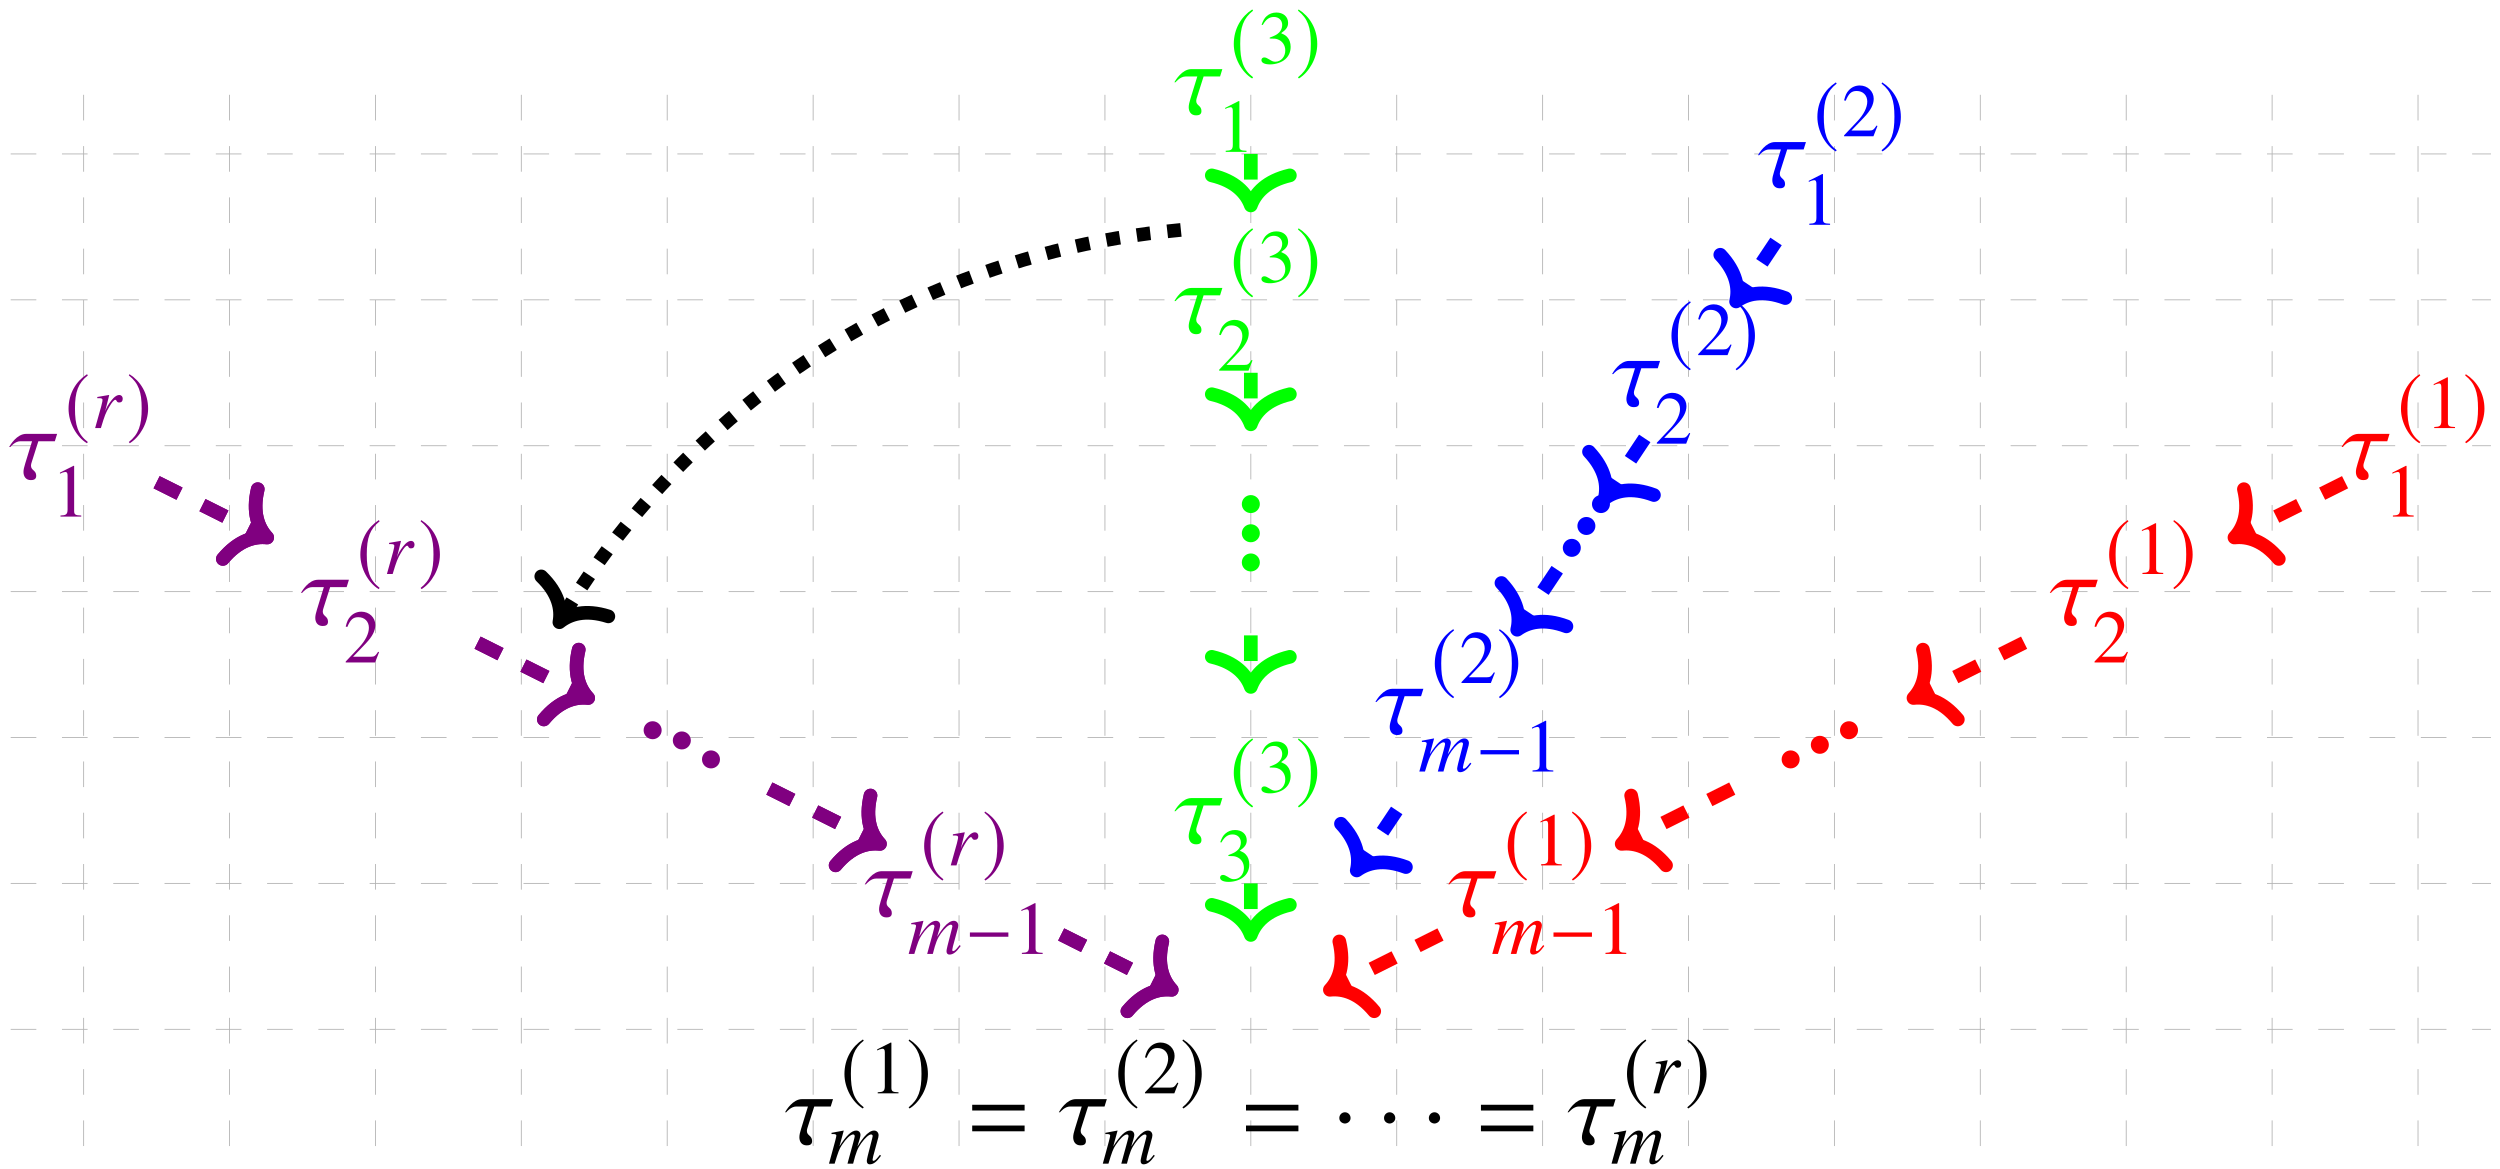<?xml version="1.0" encoding="UTF-8"?>
<svg xmlns="http://www.w3.org/2000/svg" xmlns:xlink="http://www.w3.org/1999/xlink" width="291.44pt" height="136.319pt" viewBox="0 0 291.44 136.319" version="1.1">
<defs>
<g>
<symbol overflow="visible" id="glyph0-0">
<path style="stroke:none;" d=""/>
</symbol>
<symbol overflow="visible" id="glyph0-1">
<path style="stroke:none;" d="M 5.625 -5.266 L 2.016 -5.266 C 0.922 -5.266 0.156 -3.953 0.031 -3.734 L 0.172 -3.734 C 0.234 -3.812 0.734 -4.406 1.344 -4.406 L 2.703 -4.406 L 1.906 -1.812 C 1.781 -1.422 1.703 -1.078 1.703 -0.828 C 1.703 -0.312 1.969 0.125 2.562 0.125 C 2.844 0.125 3.188 0.062 3.188 -0.375 C 3.188 -1.047 2.578 -0.984 2.578 -1.562 C 2.578 -1.688 2.609 -1.812 2.672 -2 L 3.438 -4.406 L 5.359 -4.406 Z M 5.625 -5.266 "/>
</symbol>
<symbol overflow="visible" id="glyph1-0">
<path style="stroke:none;" d=""/>
</symbol>
<symbol overflow="visible" id="glyph1-1">
<path style="stroke:none;" d="M 2.578 -6.281 C 1.312 -5.469 0.422 -4.047 0.422 -2.25 C 0.422 -0.625 1.344 1.031 2.562 1.766 L 2.672 1.625 C 1.5 0.719 1.172 -0.344 1.172 -2.281 C 1.172 -4.219 1.531 -5.234 2.672 -6.141 Z M 2.578 -6.281 "/>
</symbol>
<symbol overflow="visible" id="glyph1-2">
<path style="stroke:none;" d="M 0.328 -6.281 L 0.25 -6.141 C 1.391 -5.234 1.75 -4.219 1.75 -2.281 C 1.75 -0.344 1.406 0.719 0.25 1.625 L 0.359 1.766 C 1.562 1.031 2.5 -0.625 2.5 -2.25 C 2.5 -4.047 1.609 -5.469 0.328 -6.281 Z M 0.328 -6.281 "/>
</symbol>
<symbol overflow="visible" id="glyph1-3">
<path style="stroke:none;" d="M 5.031 -2 L 5.031 -2.5 L 0.547 -2.5 L 0.547 -2 Z M 5.031 -2 "/>
</symbol>
<symbol overflow="visible" id="glyph2-0">
<path style="stroke:none;" d=""/>
</symbol>
<symbol overflow="visible" id="glyph2-1">
<path style="stroke:none;" d="M 3.453 0 L 3.453 -0.125 C 2.766 -0.141 2.625 -0.234 2.625 -0.656 L 2.625 -5.906 L 2.547 -5.922 L 0.969 -5.125 L 0.969 -5 C 1.078 -5.047 1.172 -5.078 1.203 -5.109 C 1.375 -5.156 1.516 -5.203 1.609 -5.203 C 1.781 -5.203 1.859 -5.062 1.859 -4.781 L 1.859 -0.812 C 1.859 -0.531 1.797 -0.328 1.656 -0.25 C 1.531 -0.172 1.406 -0.141 1.031 -0.125 L 1.031 0 Z M 3.453 0 "/>
</symbol>
<symbol overflow="visible" id="glyph2-2">
<path style="stroke:none;" d="M 4.156 -1.203 L 4.047 -1.25 C 3.719 -0.75 3.609 -0.672 3.219 -0.672 L 1.125 -0.672 L 2.594 -2.203 C 3.375 -3.031 3.719 -3.688 3.719 -4.375 C 3.719 -5.25 3 -5.922 2.094 -5.922 C 1.609 -5.922 1.156 -5.734 0.828 -5.375 C 0.547 -5.078 0.422 -4.797 0.266 -4.188 L 0.453 -4.141 C 0.812 -5 1.125 -5.281 1.734 -5.281 C 2.469 -5.281 2.969 -4.781 2.969 -4.047 C 2.969 -3.359 2.562 -2.547 1.828 -1.766 L 0.266 -0.109 L 0.266 0 L 3.688 0 Z M 4.156 -1.203 "/>
</symbol>
<symbol overflow="visible" id="glyph2-3">
<path style="stroke:none;" d="M 3.781 -1.922 C 3.781 -2.359 3.641 -2.781 3.391 -3.047 C 3.219 -3.25 3.047 -3.344 2.672 -3.516 C 3.266 -3.922 3.484 -4.25 3.484 -4.719 C 3.484 -5.438 2.922 -5.922 2.125 -5.922 C 1.688 -5.922 1.297 -5.781 0.984 -5.5 C 0.719 -5.266 0.594 -5.031 0.391 -4.5 L 0.531 -4.469 C 0.891 -5.109 1.281 -5.406 1.828 -5.406 C 2.406 -5.406 2.797 -5.016 2.797 -4.469 C 2.797 -4.141 2.672 -3.828 2.453 -3.609 C 2.188 -3.344 1.938 -3.219 1.344 -3 L 1.344 -2.891 C 1.859 -2.891 2.062 -2.875 2.266 -2.797 C 2.812 -2.609 3.156 -2.109 3.156 -1.5 C 3.156 -0.766 2.656 -0.188 2 -0.188 C 1.766 -0.188 1.594 -0.25 1.266 -0.469 C 1.016 -0.625 0.859 -0.688 0.703 -0.688 C 0.516 -0.688 0.375 -0.562 0.375 -0.375 C 0.375 -0.062 0.75 0.125 1.375 0.125 C 2.047 0.125 2.734 -0.109 3.141 -0.469 C 3.562 -0.828 3.781 -1.328 3.781 -1.922 Z M 3.781 -1.922 "/>
</symbol>
<symbol overflow="visible" id="glyph3-0">
<path style="stroke:none;" d=""/>
</symbol>
<symbol overflow="visible" id="glyph3-1">
<path style="stroke:none;" d="M 6.172 -0.922 L 6.047 -1.031 L 5.859 -0.797 C 5.594 -0.469 5.438 -0.328 5.281 -0.328 C 5.219 -0.328 5.188 -0.375 5.188 -0.469 C 5.188 -0.516 5.219 -0.672 5.266 -0.875 L 5.859 -3.062 C 5.875 -3.109 5.891 -3.25 5.891 -3.312 C 5.891 -3.625 5.672 -3.859 5.375 -3.859 C 5.203 -3.859 5.047 -3.812 4.844 -3.688 C 4.406 -3.406 4.047 -2.984 3.422 -2 C 3.641 -2.688 3.781 -3.172 3.781 -3.344 C 3.781 -3.656 3.578 -3.859 3.281 -3.859 C 2.75 -3.859 2.125 -3.281 1.328 -2.016 L 1.828 -3.844 L 1.812 -3.859 L 0.406 -3.594 L 0.406 -3.453 L 0.625 -3.453 C 0.859 -3.453 0.969 -3.391 0.969 -3.266 C 0.969 -3.156 0.766 -2.359 0.453 -1.25 L 0.109 0 L 0.766 0 C 1.188 -1.391 1.312 -1.719 1.609 -2.172 C 2.109 -2.922 2.625 -3.406 2.922 -3.406 C 3.047 -3.406 3.109 -3.328 3.109 -3.188 C 3.109 -3.078 2.859 -2.141 2.484 -0.812 L 2.266 0 L 2.922 0 C 3.266 -1.344 3.438 -1.781 3.875 -2.391 C 4.312 -3 4.766 -3.406 5.016 -3.406 C 5.125 -3.406 5.203 -3.328 5.203 -3.219 C 5.203 -3.188 5.188 -3.094 5.141 -2.922 L 4.625 -0.906 C 4.547 -0.562 4.516 -0.406 4.516 -0.328 C 4.516 -0.062 4.641 0.078 4.859 0.078 C 5.281 0.078 5.656 -0.203 6.125 -0.859 Z M 6.172 -0.922 "/>
</symbol>
<symbol overflow="visible" id="glyph3-2">
<path style="stroke:none;" d="M 3.609 -3.422 C 3.609 -3.688 3.438 -3.859 3.203 -3.859 C 3 -3.859 2.766 -3.734 2.531 -3.5 C 2.172 -3.125 1.828 -2.609 1.688 -2.266 L 1.562 -1.953 L 2.031 -3.844 L 2 -3.859 L 0.641 -3.625 L 0.641 -3.484 C 0.703 -3.484 0.781 -3.484 0.859 -3.484 C 1.062 -3.484 1.25 -3.469 1.25 -3.281 C 1.25 -3.156 1.25 -3.156 1.109 -2.562 L 0.391 0 L 1.062 0 C 1.5 -1.469 1.641 -1.828 2.031 -2.469 C 2.344 -3 2.594 -3.297 2.75 -3.297 C 2.812 -3.297 2.844 -3.266 2.891 -3.172 C 2.969 -3.031 3.031 -2.984 3.203 -2.984 C 3.469 -2.984 3.609 -3.141 3.609 -3.422 Z M 3.609 -3.422 "/>
</symbol>
<symbol overflow="visible" id="glyph4-0">
<path style="stroke:none;" d=""/>
</symbol>
<symbol overflow="visible" id="glyph4-1">
<path style="stroke:none;" d="M 6.594 -3.938 L 6.594 -4.609 L 0.484 -4.609 L 0.484 -3.938 Z M 6.594 -1.516 L 6.594 -2.188 L 0.484 -2.188 L 0.484 -1.516 Z M 6.594 -1.516 "/>
</symbol>
<symbol overflow="visible" id="glyph5-0">
<path style="stroke:none;" d=""/>
</symbol>
<symbol overflow="visible" id="glyph5-1">
<path style="stroke:none;" d="M 2.156 -3.062 C 2.156 -3.438 1.859 -3.734 1.5 -3.734 C 1.141 -3.734 0.844 -3.438 0.844 -3.062 C 0.844 -2.609 1.25 -2.422 1.5 -2.422 C 1.75 -2.422 2.156 -2.625 2.156 -3.062 Z M 2.156 -3.062 "/>
</symbol>
</g>
<clipPath id="clip1">
  <path d="M 101 86 L 159 86 L 159 136.32 L 101 136.32 Z M 101 86 "/>
</clipPath>
<clipPath id="clip2">
  <path d="M 101 86 L 159 86 L 159 136.32 L 101 136.32 Z M 101 86 "/>
</clipPath>
<clipPath id="clip3">
  <path d="M 238 33 L 291.441 33 L 291.441 85 L 238 85 Z M 238 33 "/>
</clipPath>
<clipPath id="clip4">
  <path d="M 133 86 L 191 86 L 191 136.32 L 133 136.32 Z M 133 86 "/>
</clipPath>
</defs>
<g id="surface1">
<path style="fill:none;stroke-width:0.1;stroke-linecap:butt;stroke-linejoin:miter;stroke:rgb(70%,70%,70%);stroke-opacity:1;stroke-dasharray:2.989,2.989;stroke-miterlimit:10;" d="M -144.57 -0.002 L 144.571 -0.002 M -144.57 17.01 L 144.571 17.01 M -144.57 34.018 L 144.571 34.018 M -144.57 51.025 L 144.571 51.025 M -144.57 68.033 L 144.571 68.033 M -144.57 85.041 L 144.571 85.041 M -144.57 102.049 L 144.571 102.049 M -136.066 -13.607 L -136.066 110.553 M -119.058 -13.607 L -119.058 110.553 M -102.05 -13.607 L -102.05 110.553 M -85.043 -13.607 L -85.043 110.553 M -68.035 -13.607 L -68.035 110.553 M -51.023 -13.607 L -51.023 110.553 M -34.015 -13.607 L -34.015 110.553 M -17.007 -13.607 L -17.007 110.553 M 0 -13.607 L 0 110.553 M 17.008 -13.607 L 17.008 110.553 M 34.016 -13.607 L 34.016 110.553 M 51.024 -13.607 L 51.024 110.553 M 68.032 -13.607 L 68.032 110.553 M 85.039 -13.607 L 85.039 110.553 M 102.051 -13.607 L 102.051 110.553 M 119.059 -13.607 L 119.059 110.553 M 136.067 -13.607 L 136.067 110.553 " transform="matrix(1,0,0,-1,145.816,119.994)"/>
<g style="fill:rgb(100%,0%,0%);fill-opacity:1;">
  <use xlink:href="#glyph0-1" x="168.809" y="106.825"/>
</g>
<g style="fill:rgb(100%,0%,0%);fill-opacity:1;">
  <use xlink:href="#glyph1-1" x="175.344" y="100.885"/>
</g>
<g style="fill:rgb(100%,0%,0%);fill-opacity:1;">
  <use xlink:href="#glyph2-1" x="178.614" y="100.885"/>
</g>
<g style="fill:rgb(100%,0%,0%);fill-opacity:1;">
  <use xlink:href="#glyph1-2" x="182.998" y="100.885"/>
</g>
<g style="fill:rgb(100%,0%,0%);fill-opacity:1;">
  <use xlink:href="#glyph3-1" x="173.855" y="111.203"/>
</g>
<g style="fill:rgb(100%,0%,0%);fill-opacity:1;">
  <use xlink:href="#glyph1-3" x="180.553" y="111.203"/>
</g>
<g style="fill:rgb(100%,0%,0%);fill-opacity:1;">
  <use xlink:href="#glyph2-1" x="186.129" y="111.203"/>
</g>
<g style="fill:rgb(100%,0%,0%);fill-opacity:1;">
  <use xlink:href="#glyph0-1" x="238.921" y="72.852"/>
</g>
<g style="fill:rgb(100%,0%,0%);fill-opacity:1;">
  <use xlink:href="#glyph1-1" x="245.456" y="66.912"/>
</g>
<g style="fill:rgb(100%,0%,0%);fill-opacity:1;">
  <use xlink:href="#glyph2-1" x="248.726" y="66.912"/>
</g>
<g style="fill:rgb(100%,0%,0%);fill-opacity:1;">
  <use xlink:href="#glyph1-2" x="253.11" y="66.912"/>
</g>
<g style="fill:rgb(100%,0%,0%);fill-opacity:1;">
  <use xlink:href="#glyph2-2" x="243.906" y="77.23"/>
</g>
<g style="fill:rgb(100%,0%,0%);fill-opacity:1;">
  <use xlink:href="#glyph0-1" x="272.938" y="55.844"/>
</g>
<g style="fill:rgb(100%,0%,0%);fill-opacity:1;">
  <use xlink:href="#glyph1-1" x="279.473" y="49.904"/>
</g>
<g style="fill:rgb(100%,0%,0%);fill-opacity:1;">
  <use xlink:href="#glyph2-1" x="282.743" y="49.904"/>
</g>
<g style="fill:rgb(100%,0%,0%);fill-opacity:1;">
  <use xlink:href="#glyph1-2" x="287.127" y="49.904"/>
</g>
<g style="fill:rgb(100%,0%,0%);fill-opacity:1;">
  <use xlink:href="#glyph2-1" x="277.923" y="60.222"/>
</g>
<g style="fill:rgb(0%,0%,100%);fill-opacity:1;">
  <use xlink:href="#glyph0-1" x="160.305" y="85.564"/>
</g>
<g style="fill:rgb(0%,0%,100%);fill-opacity:1;">
  <use xlink:href="#glyph1-1" x="166.84" y="79.624"/>
</g>
<g style="fill:rgb(0%,0%,100%);fill-opacity:1;">
  <use xlink:href="#glyph2-2" x="170.11" y="79.624"/>
</g>
<g style="fill:rgb(0%,0%,100%);fill-opacity:1;">
  <use xlink:href="#glyph1-2" x="174.494" y="79.624"/>
</g>
<g style="fill:rgb(0%,0%,100%);fill-opacity:1;">
  <use xlink:href="#glyph3-1" x="165.351" y="89.942"/>
</g>
<g style="fill:rgb(0%,0%,100%);fill-opacity:1;">
  <use xlink:href="#glyph1-3" x="172.049" y="89.942"/>
</g>
<g style="fill:rgb(0%,0%,100%);fill-opacity:1;">
  <use xlink:href="#glyph2-1" x="177.625" y="89.942"/>
</g>
<g style="fill:rgb(0%,0%,100%);fill-opacity:1;">
  <use xlink:href="#glyph0-1" x="187.896" y="47.34"/>
</g>
<g style="fill:rgb(0%,0%,100%);fill-opacity:1;">
  <use xlink:href="#glyph1-1" x="194.431" y="41.4"/>
</g>
<g style="fill:rgb(0%,0%,100%);fill-opacity:1;">
  <use xlink:href="#glyph2-2" x="197.701" y="41.4"/>
</g>
<g style="fill:rgb(0%,0%,100%);fill-opacity:1;">
  <use xlink:href="#glyph1-2" x="202.085" y="41.4"/>
</g>
<g style="fill:rgb(0%,0%,100%);fill-opacity:1;">
  <use xlink:href="#glyph2-2" x="192.881" y="51.718"/>
</g>
<g style="fill:rgb(0%,0%,100%);fill-opacity:1;">
  <use xlink:href="#glyph0-1" x="204.905" y="21.827"/>
</g>
<g style="fill:rgb(0%,0%,100%);fill-opacity:1;">
  <use xlink:href="#glyph1-1" x="211.44" y="15.887"/>
</g>
<g style="fill:rgb(0%,0%,100%);fill-opacity:1;">
  <use xlink:href="#glyph2-2" x="214.71" y="15.887"/>
</g>
<g style="fill:rgb(0%,0%,100%);fill-opacity:1;">
  <use xlink:href="#glyph1-2" x="219.094" y="15.887"/>
</g>
<g style="fill:rgb(0%,0%,100%);fill-opacity:1;">
  <use xlink:href="#glyph2-1" x="209.89" y="26.205"/>
</g>
<g style="fill:rgb(50%,0%,50%);fill-opacity:1;">
  <use xlink:href="#glyph0-1" x="100.776" y="106.825"/>
</g>
<g style="fill:rgb(50%,0%,50%);fill-opacity:1;">
  <use xlink:href="#glyph1-1" x="107.311" y="100.885"/>
</g>
<g style="fill:rgb(50%,0%,50%);fill-opacity:1;">
  <use xlink:href="#glyph3-2" x="110.441" y="100.885"/>
</g>
<g style="fill:rgb(50%,0%,50%);fill-opacity:1;">
  <use xlink:href="#glyph1-2" x="114.509" y="100.885"/>
</g>
<g style="fill:rgb(50%,0%,50%);fill-opacity:1;">
  <use xlink:href="#glyph3-1" x="105.822" y="111.203"/>
</g>
<g style="fill:rgb(50%,0%,50%);fill-opacity:1;">
  <use xlink:href="#glyph1-3" x="112.52" y="111.203"/>
</g>
<g style="fill:rgb(50%,0%,50%);fill-opacity:1;">
  <use xlink:href="#glyph2-1" x="118.096" y="111.203"/>
</g>
<g style="fill:rgb(50%,0%,50%);fill-opacity:1;">
  <use xlink:href="#glyph0-1" x="35.05" y="72.852"/>
</g>
<g style="fill:rgb(50%,0%,50%);fill-opacity:1;">
  <use xlink:href="#glyph1-1" x="41.585" y="66.912"/>
</g>
<g style="fill:rgb(50%,0%,50%);fill-opacity:1;">
  <use xlink:href="#glyph3-2" x="44.715" y="66.912"/>
</g>
<g style="fill:rgb(50%,0%,50%);fill-opacity:1;">
  <use xlink:href="#glyph1-2" x="48.783" y="66.912"/>
</g>
<g style="fill:rgb(50%,0%,50%);fill-opacity:1;">
  <use xlink:href="#glyph2-2" x="40.035" y="77.23"/>
</g>
<g style="fill:rgb(50%,0%,50%);fill-opacity:1;">
  <use xlink:href="#glyph0-1" x="1.034" y="55.844"/>
</g>
<g style="fill:rgb(50%,0%,50%);fill-opacity:1;">
  <use xlink:href="#glyph1-1" x="7.569" y="49.904"/>
</g>
<g style="fill:rgb(50%,0%,50%);fill-opacity:1;">
  <use xlink:href="#glyph3-2" x="10.699" y="49.904"/>
</g>
<g style="fill:rgb(50%,0%,50%);fill-opacity:1;">
  <use xlink:href="#glyph1-2" x="14.767" y="49.904"/>
</g>
<g style="fill:rgb(50%,0%,50%);fill-opacity:1;">
  <use xlink:href="#glyph2-1" x="6.019" y="60.222"/>
</g>
<g style="fill:rgb(0%,100%,0%);fill-opacity:1;">
  <use xlink:href="#glyph0-1" x="136.872" y="98.303"/>
</g>
<g style="fill:rgb(0%,100%,0%);fill-opacity:1;">
  <use xlink:href="#glyph1-1" x="143.407" y="92.363"/>
</g>
<g style="fill:rgb(0%,100%,0%);fill-opacity:1;">
  <use xlink:href="#glyph2-3" x="146.677" y="92.363"/>
</g>
<g style="fill:rgb(0%,100%,0%);fill-opacity:1;">
  <use xlink:href="#glyph1-2" x="151.061" y="92.363"/>
</g>
<g style="fill:rgb(0%,100%,0%);fill-opacity:1;">
  <use xlink:href="#glyph2-3" x="141.857" y="102.681"/>
</g>
<g style="fill:rgb(0%,100%,0%);fill-opacity:1;">
  <use xlink:href="#glyph0-1" x="136.872" y="38.835"/>
</g>
<g style="fill:rgb(0%,100%,0%);fill-opacity:1;">
  <use xlink:href="#glyph1-1" x="143.407" y="32.895"/>
</g>
<g style="fill:rgb(0%,100%,0%);fill-opacity:1;">
  <use xlink:href="#glyph2-3" x="146.677" y="32.895"/>
</g>
<g style="fill:rgb(0%,100%,0%);fill-opacity:1;">
  <use xlink:href="#glyph1-2" x="151.061" y="32.895"/>
</g>
<g style="fill:rgb(0%,100%,0%);fill-opacity:1;">
  <use xlink:href="#glyph2-2" x="141.857" y="43.213"/>
</g>
<g style="fill:rgb(0%,100%,0%);fill-opacity:1;">
  <use xlink:href="#glyph0-1" x="136.872" y="13.323"/>
</g>
<g style="fill:rgb(0%,100%,0%);fill-opacity:1;">
  <use xlink:href="#glyph1-1" x="143.407" y="7.383"/>
</g>
<g style="fill:rgb(0%,100%,0%);fill-opacity:1;">
  <use xlink:href="#glyph2-3" x="146.677" y="7.383"/>
</g>
<g style="fill:rgb(0%,100%,0%);fill-opacity:1;">
  <use xlink:href="#glyph1-2" x="151.061" y="7.383"/>
</g>
<g style="fill:rgb(0%,100%,0%);fill-opacity:1;">
  <use xlink:href="#glyph2-1" x="141.857" y="17.701"/>
</g>
<path style="fill:none;stroke-width:1.594;stroke-linecap:butt;stroke-linejoin:miter;stroke:rgb(50%,0%,50%);stroke-opacity:1;stroke-dasharray:2.989,2.989;stroke-miterlimit:10;" d="M -127.562 63.779 L -115.382 57.69 " transform="matrix(1,0,0,-1,145.816,119.994)"/>
<path style="fill:none;stroke-width:1.594;stroke-linecap:round;stroke-linejoin:round;stroke:rgb(50%,0%,50%);stroke-opacity:1;stroke-miterlimit:10;" d="M -3.506 4.549 C -2.866 1.821 -1.439 0.53 0.001 0 C -1.437 -0.531 -2.866 -1.822 -3.508 -4.549 " transform="matrix(0.894,0.447,0.447,-0.894,31.148,62.66)"/>
<path style="fill:none;stroke-width:1.594;stroke-linecap:butt;stroke-linejoin:miter;stroke:rgb(50%,0%,50%);stroke-opacity:1;stroke-dasharray:2.989,2.989;stroke-miterlimit:10;" d="M -90.144 45.072 L -77.964 38.982 " transform="matrix(1,0,0,-1,145.816,119.994)"/>
<path style="fill:none;stroke-width:1.594;stroke-linecap:round;stroke-linejoin:round;stroke:rgb(50%,0%,50%);stroke-opacity:1;stroke-miterlimit:10;" d="M -3.507 4.551 C -2.866 1.819 -1.44 0.531 0.001 -0.001 C -1.438 -0.529 -2.867 -1.82 -3.507 -4.551 " transform="matrix(0.894,0.447,0.447,-0.894,68.566,81.369)"/>
<path style="fill:none;stroke-width:1.594;stroke-linecap:butt;stroke-linejoin:miter;stroke:rgb(50%,0%,50%);stroke-opacity:1;stroke-dasharray:2.989,2.989;stroke-miterlimit:10;" d="M -56.129 28.065 L -43.945 21.975 " transform="matrix(1,0,0,-1,145.816,119.994)"/>
<path style="fill:none;stroke-width:1.594;stroke-linecap:round;stroke-linejoin:round;stroke:rgb(50%,0%,50%);stroke-opacity:1;stroke-miterlimit:10;" d="M -3.508 4.551 C -2.867 1.819 -1.438 0.533 0 -0.001 C -1.438 -0.533 -2.865 -1.818 -3.508 -4.551 " transform="matrix(0.894,0.447,0.447,-0.894,102.583,98.377)"/>
<g clip-path="url(#clip1)" clip-rule="nonzero">
<path style="fill:none;stroke-width:1.594;stroke-linecap:butt;stroke-linejoin:miter;stroke:rgb(50%,0%,50%);stroke-opacity:1;stroke-dasharray:2.989,2.989;stroke-miterlimit:10;" d="M -22.109 11.057 L -9.929 4.963 " transform="matrix(1,0,0,-1,145.816,119.994)"/>
</g>
<path style="fill:none;stroke-width:1.594;stroke-linecap:round;stroke-linejoin:round;stroke:rgb(50%,0%,50%);stroke-opacity:1;stroke-miterlimit:10;" d="M -3.509 4.551 C -2.868 1.819 -1.437 0.53 -0.001 -0.001 C -1.439 -0.533 -2.866 -1.818 -3.509 -4.551 " transform="matrix(0.894,0.447,0.447,-0.894,136.599,115.386)"/>
<path style="fill:none;stroke-width:1.594;stroke-linecap:butt;stroke-linejoin:miter;stroke:rgb(50%,0%,50%);stroke-opacity:1;stroke-dasharray:2.989,2.989;stroke-miterlimit:10;" d="M -127.562 63.779 L -115.382 57.69 " transform="matrix(1,0,0,-1,145.816,119.994)"/>
<path style="fill:none;stroke-width:1.594;stroke-linecap:round;stroke-linejoin:round;stroke:rgb(50%,0%,50%);stroke-opacity:1;stroke-miterlimit:10;" d="M -3.506 4.549 C -2.866 1.821 -1.439 0.53 0.001 0 C -1.437 -0.531 -2.866 -1.822 -3.508 -4.549 " transform="matrix(0.894,0.447,0.447,-0.894,31.148,62.66)"/>
<path style="fill:none;stroke-width:1.594;stroke-linecap:butt;stroke-linejoin:miter;stroke:rgb(50%,0%,50%);stroke-opacity:1;stroke-dasharray:2.989,2.989;stroke-miterlimit:10;" d="M -90.144 45.072 L -77.964 38.982 " transform="matrix(1,0,0,-1,145.816,119.994)"/>
<path style="fill:none;stroke-width:1.594;stroke-linecap:round;stroke-linejoin:round;stroke:rgb(50%,0%,50%);stroke-opacity:1;stroke-miterlimit:10;" d="M -3.507 4.551 C -2.866 1.819 -1.44 0.531 0.001 -0.001 C -1.438 -0.529 -2.867 -1.82 -3.507 -4.551 " transform="matrix(0.894,0.447,0.447,-0.894,68.566,81.369)"/>
<path style="fill:none;stroke-width:1.594;stroke-linecap:butt;stroke-linejoin:miter;stroke:rgb(50%,0%,50%);stroke-opacity:1;stroke-dasharray:2.989,2.989;stroke-miterlimit:10;" d="M -56.129 28.065 L -43.945 21.975 " transform="matrix(1,0,0,-1,145.816,119.994)"/>
<path style="fill:none;stroke-width:1.594;stroke-linecap:round;stroke-linejoin:round;stroke:rgb(50%,0%,50%);stroke-opacity:1;stroke-miterlimit:10;" d="M -3.508 4.551 C -2.867 1.819 -1.438 0.533 0 -0.001 C -1.438 -0.533 -2.865 -1.818 -3.508 -4.551 " transform="matrix(0.894,0.447,0.447,-0.894,102.583,98.377)"/>
<g clip-path="url(#clip2)" clip-rule="nonzero">
<path style="fill:none;stroke-width:1.594;stroke-linecap:butt;stroke-linejoin:miter;stroke:rgb(50%,0%,50%);stroke-opacity:1;stroke-dasharray:2.989,2.989;stroke-miterlimit:10;" d="M -22.109 11.057 L -9.929 4.963 " transform="matrix(1,0,0,-1,145.816,119.994)"/>
</g>
<path style="fill:none;stroke-width:1.594;stroke-linecap:round;stroke-linejoin:round;stroke:rgb(50%,0%,50%);stroke-opacity:1;stroke-miterlimit:10;" d="M -3.509 4.551 C -2.868 1.819 -1.437 0.53 -0.001 -0.001 C -1.439 -0.533 -2.866 -1.818 -3.509 -4.551 " transform="matrix(0.894,0.447,0.447,-0.894,136.599,115.386)"/>
<g clip-path="url(#clip3)" clip-rule="nonzero">
<path style="fill:none;stroke-width:1.594;stroke-linecap:butt;stroke-linejoin:miter;stroke:rgb(100%,0%,0%);stroke-opacity:1;stroke-dasharray:2.989,2.989;stroke-miterlimit:10;" d="M 127.563 63.779 L 115.379 57.69 " transform="matrix(1,0,0,-1,145.816,119.994)"/>
</g>
<path style="fill:none;stroke-width:1.594;stroke-linecap:round;stroke-linejoin:round;stroke:rgb(100%,0%,0%);stroke-opacity:1;stroke-miterlimit:10;" d="M -3.508 4.549 C -2.867 1.822 -1.438 0.531 -0 0 C -1.44 -0.529 -2.867 -1.82 -3.506 -4.549 " transform="matrix(-0.894,0.447,0.447,0.894,260.484,62.66)"/>
<path style="fill:none;stroke-width:1.594;stroke-linecap:butt;stroke-linejoin:miter;stroke:rgb(100%,0%,0%);stroke-opacity:1;stroke-dasharray:2.989,2.989;stroke-miterlimit:10;" d="M 90.145 45.072 L 77.961 38.982 " transform="matrix(1,0,0,-1,145.816,119.994)"/>
<path style="fill:none;stroke-width:1.594;stroke-linecap:round;stroke-linejoin:round;stroke:rgb(100%,0%,0%);stroke-opacity:1;stroke-miterlimit:10;" d="M -3.508 4.551 C -2.868 1.82 -1.439 0.529 0 0.002 C -1.437 -0.533 -2.866 -1.819 -3.508 -4.551 " transform="matrix(-0.894,0.447,0.447,0.894,223.066,81.369)"/>
<path style="fill:none;stroke-width:1.594;stroke-linecap:butt;stroke-linejoin:miter;stroke:rgb(100%,0%,0%);stroke-opacity:1;stroke-dasharray:2.989,2.989;stroke-miterlimit:10;" d="M 56.125 28.065 L 43.946 21.975 " transform="matrix(1,0,0,-1,145.816,119.994)"/>
<path style="fill:none;stroke-width:1.594;stroke-linecap:round;stroke-linejoin:round;stroke:rgb(100%,0%,0%);stroke-opacity:1;stroke-miterlimit:10;" d="M -3.509 4.551 C -2.866 1.819 -1.438 0.533 -0.001 0.002 C -1.438 -0.533 -2.867 -1.819 -3.509 -4.551 " transform="matrix(-0.894,0.447,0.447,0.894,189.049,98.377)"/>
<g clip-path="url(#clip4)" clip-rule="nonzero">
<path style="fill:none;stroke-width:1.594;stroke-linecap:butt;stroke-linejoin:miter;stroke:rgb(100%,0%,0%);stroke-opacity:1;stroke-dasharray:2.989,2.989;stroke-miterlimit:10;" d="M 22.11 11.057 L 9.93 4.963 " transform="matrix(1,0,0,-1,145.816,119.994)"/>
</g>
<path style="fill:none;stroke-width:1.594;stroke-linecap:round;stroke-linejoin:round;stroke:rgb(100%,0%,0%);stroke-opacity:1;stroke-miterlimit:10;" d="M -3.506 4.549 C -2.867 1.819 -1.439 0.533 0.002 0 C -1.438 -0.529 -2.865 -1.82 -3.506 -4.553 " transform="matrix(-0.894,0.447,0.447,0.894,155.033,115.386)"/>
<path style="fill:none;stroke-width:1.594;stroke-linecap:butt;stroke-linejoin:miter;stroke:rgb(0%,100%,0%);stroke-opacity:1;stroke-dasharray:2.989,2.989;stroke-miterlimit:10;" d="M 0 102.049 L 0 96.842 " transform="matrix(1,0,0,-1,145.816,119.994)"/>
<path style="fill:none;stroke-width:1.594;stroke-linecap:round;stroke-linejoin:round;stroke:rgb(0%,100%,0%);stroke-opacity:1;stroke-miterlimit:10;" d="M -3.506 4.551 C -2.865 1.821 -1.439 0.532 -0.002 0 C -1.439 -0.531 -2.865 -1.82 -3.506 -4.55 " transform="matrix(0,1,1,0,145.816,23.951)"/>
<path style="fill:none;stroke-width:1.594;stroke-linecap:butt;stroke-linejoin:miter;stroke:rgb(0%,100%,0%);stroke-opacity:1;stroke-dasharray:2.989,2.989;stroke-miterlimit:10;" d="M 0 76.537 L 0 71.326 " transform="matrix(1,0,0,-1,145.816,119.994)"/>
<path style="fill:none;stroke-width:1.594;stroke-linecap:round;stroke-linejoin:round;stroke:rgb(0%,100%,0%);stroke-opacity:1;stroke-miterlimit:10;" d="M -3.506 4.551 C -2.866 1.821 -1.44 0.532 0.002 0 C -1.44 -0.531 -2.866 -1.82 -3.506 -4.55 " transform="matrix(0,1,1,0,145.816,49.463)"/>
<path style="fill:none;stroke-width:1.594;stroke-linecap:butt;stroke-linejoin:miter;stroke:rgb(0%,100%,0%);stroke-opacity:1;stroke-dasharray:2.989,2.989;stroke-miterlimit:10;" d="M 0 45.924 L 0 40.713 " transform="matrix(1,0,0,-1,145.816,119.994)"/>
<path style="fill:none;stroke-width:1.594;stroke-linecap:round;stroke-linejoin:round;stroke:rgb(0%,100%,0%);stroke-opacity:1;stroke-miterlimit:10;" d="M -3.508 4.551 C -2.867 1.821 -1.438 0.532 -0 0 C -1.438 -0.531 -2.867 -1.82 -3.508 -4.55 " transform="matrix(0,1,1,0,145.816,80.078)"/>
<path style="fill:none;stroke-width:1.594;stroke-linecap:butt;stroke-linejoin:miter;stroke:rgb(0%,100%,0%);stroke-opacity:1;stroke-dasharray:2.989,2.989;stroke-miterlimit:10;" d="M 0 17.01 L 0 11.799 " transform="matrix(1,0,0,-1,145.816,119.994)"/>
<path style="fill:none;stroke-width:1.594;stroke-linecap:round;stroke-linejoin:round;stroke:rgb(0%,100%,0%);stroke-opacity:1;stroke-miterlimit:10;" d="M -3.508 4.551 C -2.867 1.821 -1.437 0.532 0 0 C -1.437 -0.531 -2.867 -1.82 -3.508 -4.55 " transform="matrix(0,1,1,0,145.816,108.992)"/>
<path style="fill:none;stroke-width:1.594;stroke-linecap:butt;stroke-linejoin:miter;stroke:rgb(0%,0%,100%);stroke-opacity:1;stroke-dasharray:2.989,2.989;stroke-miterlimit:10;" d="M 61.231 91.846 L 57.012 85.518 " transform="matrix(1,0,0,-1,145.816,119.994)"/>
<path style="fill:none;stroke-width:1.594;stroke-linecap:round;stroke-linejoin:round;stroke:rgb(0%,0%,100%);stroke-opacity:1;stroke-miterlimit:10;" d="M -3.507 4.551 C -2.865 1.82 -1.438 0.531 -0 0.001 C -1.439 -0.53 -2.866 -1.82 -3.505 -4.551 " transform="matrix(-0.555,0.832,0.832,0.555,202.385,35.14)"/>
<path style="fill:none;stroke-width:1.594;stroke-linecap:butt;stroke-linejoin:miter;stroke:rgb(0%,0%,100%);stroke-opacity:1;stroke-dasharray:2.989,2.989;stroke-miterlimit:10;" d="M 45.922 68.885 L 41.704 62.557 " transform="matrix(1,0,0,-1,145.816,119.994)"/>
<path style="fill:none;stroke-width:1.594;stroke-linecap:round;stroke-linejoin:round;stroke:rgb(0%,0%,100%);stroke-opacity:1;stroke-miterlimit:10;" d="M -3.507 4.55 C -2.867 1.822 -1.438 0.53 -0 0 C -1.439 -0.532 -2.866 -1.821 -3.507 -4.549 " transform="matrix(-0.555,0.832,0.832,0.555,187.078,58.102)"/>
<path style="fill:none;stroke-width:1.594;stroke-linecap:butt;stroke-linejoin:miter;stroke:rgb(0%,0%,100%);stroke-opacity:1;stroke-dasharray:2.989,2.989;stroke-miterlimit:10;" d="M 35.719 53.576 L 31.5 47.248 " transform="matrix(1,0,0,-1,145.816,119.994)"/>
<path style="fill:none;stroke-width:1.594;stroke-linecap:round;stroke-linejoin:round;stroke:rgb(0%,0%,100%);stroke-opacity:1;stroke-miterlimit:10;" d="M -3.507 4.552 C -2.864 1.821 -1.438 0.532 0.002 -0.001 C -1.439 -0.529 -2.866 -1.819 -3.508 -4.552 " transform="matrix(-0.555,0.832,0.832,0.555,176.873,73.409)"/>
<path style="fill:none;stroke-width:1.594;stroke-linecap:butt;stroke-linejoin:miter;stroke:rgb(0%,0%,100%);stroke-opacity:1;stroke-dasharray:2.989,2.989;stroke-miterlimit:10;" d="M 17.008 25.514 L 12.789 19.186 " transform="matrix(1,0,0,-1,145.816,119.994)"/>
<path style="fill:none;stroke-width:1.594;stroke-linecap:round;stroke-linejoin:round;stroke:rgb(0%,0%,100%);stroke-opacity:1;stroke-miterlimit:10;" d="M -3.507 4.55 C -2.867 1.822 -1.438 0.53 0 0 C -1.439 -0.532 -2.866 -1.821 -3.507 -4.549 " transform="matrix(-0.555,0.832,0.832,0.555,158.164,101.472)"/>
<g style="fill:rgb(0%,0%,0%);fill-opacity:1;">
  <use xlink:href="#glyph0-1" x="91.485" y="133.398"/>
</g>
<g style="fill:rgb(0%,0%,0%);fill-opacity:1;">
  <use xlink:href="#glyph1-1" x="98.02" y="127.458"/>
</g>
<g style="fill:rgb(0%,0%,0%);fill-opacity:1;">
  <use xlink:href="#glyph2-1" x="101.29" y="127.458"/>
</g>
<g style="fill:rgb(0%,0%,0%);fill-opacity:1;">
  <use xlink:href="#glyph1-2" x="105.674" y="127.458"/>
</g>
<g style="fill:rgb(0%,0%,0%);fill-opacity:1;">
  <use xlink:href="#glyph3-1" x="96.531" y="135.655"/>
</g>
<g style="fill:rgb(0%,0%,0%);fill-opacity:1;">
  <use xlink:href="#glyph4-1" x="112.851" y="133.398"/>
</g>
<g style="fill:rgb(0%,0%,0%);fill-opacity:1;">
  <use xlink:href="#glyph0-1" x="123.404" y="133.398"/>
</g>
<g style="fill:rgb(0%,0%,0%);fill-opacity:1;">
  <use xlink:href="#glyph1-1" x="129.94" y="127.458"/>
</g>
<g style="fill:rgb(0%,0%,0%);fill-opacity:1;">
  <use xlink:href="#glyph2-2" x="133.21" y="127.458"/>
</g>
<g style="fill:rgb(0%,0%,0%);fill-opacity:1;">
  <use xlink:href="#glyph1-2" x="137.593" y="127.458"/>
</g>
<g style="fill:rgb(0%,0%,0%);fill-opacity:1;">
  <use xlink:href="#glyph3-1" x="128.451" y="135.655"/>
</g>
<g style="fill:rgb(0%,0%,0%);fill-opacity:1;">
  <use xlink:href="#glyph4-1" x="144.77" y="133.398"/>
</g>
<g style="fill:rgb(0%,0%,0%);fill-opacity:1;">
  <use xlink:href="#glyph5-1" x="155.288" y="133.398"/>
</g>
<g style="fill:rgb(0%,0%,0%);fill-opacity:1;">
  <use xlink:href="#glyph5-1" x="160.5" y="133.398"/>
</g>
<g style="fill:rgb(0%,0%,0%);fill-opacity:1;">
  <use xlink:href="#glyph5-1" x="165.725" y="133.398"/>
</g>
<g style="fill:rgb(0%,0%,0%);fill-opacity:1;">
  <use xlink:href="#glyph4-1" x="172.158" y="133.398"/>
</g>
<g style="fill:rgb(0%,0%,0%);fill-opacity:1;">
  <use xlink:href="#glyph0-1" x="182.712" y="133.398"/>
</g>
<g style="fill:rgb(0%,0%,0%);fill-opacity:1;">
  <use xlink:href="#glyph1-1" x="189.247" y="127.458"/>
</g>
<g style="fill:rgb(0%,0%,0%);fill-opacity:1;">
  <use xlink:href="#glyph3-2" x="192.377" y="127.458"/>
</g>
<g style="fill:rgb(0%,0%,0%);fill-opacity:1;">
  <use xlink:href="#glyph1-2" x="196.445" y="127.458"/>
</g>
<g style="fill:rgb(0%,0%,0%);fill-opacity:1;">
  <use xlink:href="#glyph3-1" x="187.758" y="135.655"/>
</g>
<path style="fill:none;stroke-width:1.594;stroke-linecap:butt;stroke-linejoin:miter;stroke:rgb(0%,0%,0%);stroke-opacity:1;stroke-dasharray:1.594,1.993;stroke-miterlimit:10;" d="M -8.152 93.19 C -8.152 93.19 -10.843 92.916 -11.871 92.783 C -12.902 92.65 -14.546 92.408 -15.57 92.236 C -16.593 92.065 -18.234 91.756 -19.25 91.541 C -20.265 91.326 -21.886 90.951 -22.894 90.697 C -23.898 90.443 -25.503 90.002 -26.5 89.705 C -27.496 89.412 -29.086 88.912 -30.066 88.576 C -31.05 88.244 -32.617 87.678 -33.586 87.307 C -34.554 86.932 -36.097 86.303 -37.05 85.889 C -38.004 85.479 -39.515 84.787 -40.453 84.338 C -41.386 83.889 -42.875 83.143 -43.793 82.658 C -44.711 82.174 -46.168 81.361 -47.066 80.838 C -47.961 80.315 -49.382 79.447 -50.257 78.889 C -51.132 78.334 -52.519 77.412 -53.375 76.818 C -54.226 76.229 -55.574 75.252 -56.402 74.627 C -57.23 73.998 -58.539 72.967 -59.339 72.307 C -60.144 71.647 -61.41 70.568 -62.183 69.877 C -62.961 69.19 -64.183 68.057 -64.933 67.338 C -65.679 66.615 -66.851 65.436 -67.57 64.686 C -68.289 63.936 -69.414 62.709 -70.101 61.932 C -70.789 61.154 -71.867 59.881 -72.523 59.076 C -73.179 58.272 -74.207 56.963 -74.828 56.131 C -75.453 55.303 -76.421 53.947 -77.011 53.092 C -77.601 52.24 -78.519 50.85 -79.074 49.975 C -79.629 49.096 -81.011 46.772 -80.195 48.143 " transform="matrix(1,0,0,-1,145.816,119.994)"/>
<path style="fill:none;stroke-width:1.594;stroke-linecap:round;stroke-linejoin:round;stroke:rgb(0%,0%,0%);stroke-opacity:1;stroke-miterlimit:10;" d="M -3.508 4.552 C -2.867 1.819 -1.438 0.533 -0.001 -0.002 C -1.44 -0.532 -2.864 -1.821 -3.508 -4.55 " transform="matrix(-0.512,0.859,0.859,0.512,65.212,72.537)"/>
<path style="fill-rule:nonzero;fill:rgb(100%,0%,0%);fill-opacity:1;stroke-width:0.399;stroke-linecap:butt;stroke-linejoin:miter;stroke:rgb(100%,0%,0%);stroke-opacity:1;stroke-miterlimit:10;" d="M 63.782 31.467 C 63.782 31.936 63.399 32.315 62.93 32.315 C 62.461 32.315 62.079 31.936 62.079 31.467 C 62.079 30.994 62.461 30.615 62.93 30.615 C 63.399 30.615 63.782 30.994 63.782 31.467 Z M 63.782 31.467 " transform="matrix(1,0,0,-1,145.816,119.994)"/>
<path style="fill-rule:nonzero;fill:rgb(100%,0%,0%);fill-opacity:1;stroke-width:0.399;stroke-linecap:butt;stroke-linejoin:miter;stroke:rgb(100%,0%,0%);stroke-opacity:1;stroke-miterlimit:10;" d="M 67.184 33.166 C 67.184 33.635 66.801 34.018 66.332 34.018 C 65.864 34.018 65.481 33.635 65.481 33.166 C 65.481 32.697 65.864 32.315 66.332 32.315 C 66.801 32.315 67.184 32.697 67.184 33.166 Z M 67.184 33.166 " transform="matrix(1,0,0,-1,145.816,119.994)"/>
<path style="fill-rule:nonzero;fill:rgb(100%,0%,0%);fill-opacity:1;stroke-width:0.399;stroke-linecap:butt;stroke-linejoin:miter;stroke:rgb(100%,0%,0%);stroke-opacity:1;stroke-miterlimit:10;" d="M 70.586 34.865 C 70.586 35.338 70.204 35.717 69.735 35.717 C 69.266 35.717 68.883 35.338 68.883 34.865 C 68.883 34.397 69.266 34.018 69.735 34.018 C 70.204 34.018 70.586 34.397 70.586 34.865 Z M 70.586 34.865 " transform="matrix(1,0,0,-1,145.816,119.994)"/>
<path style="fill-rule:nonzero;fill:rgb(50%,0%,50%);fill-opacity:1;stroke-width:0.399;stroke-linecap:butt;stroke-linejoin:miter;stroke:rgb(50%,0%,50%);stroke-opacity:1;stroke-miterlimit:10;" d="M -62.082 31.467 C -62.082 31.936 -62.461 32.315 -62.929 32.315 C -63.402 32.315 -63.781 31.936 -63.781 31.467 C -63.781 30.994 -63.402 30.615 -62.929 30.615 C -62.461 30.615 -62.082 30.994 -62.082 31.467 Z M -62.082 31.467 " transform="matrix(1,0,0,-1,145.816,119.994)"/>
<path style="fill-rule:nonzero;fill:rgb(50%,0%,50%);fill-opacity:1;stroke-width:0.399;stroke-linecap:butt;stroke-linejoin:miter;stroke:rgb(50%,0%,50%);stroke-opacity:1;stroke-miterlimit:10;" d="M -65.48 33.678 C -65.48 34.147 -65.863 34.525 -66.332 34.525 C -66.8 34.525 -67.183 34.147 -67.183 33.678 C -67.183 33.205 -66.8 32.826 -66.332 32.826 C -65.863 32.826 -65.48 33.205 -65.48 33.678 Z M -65.48 33.678 " transform="matrix(1,0,0,-1,145.816,119.994)"/>
<path style="fill-rule:nonzero;fill:rgb(50%,0%,50%);fill-opacity:1;stroke-width:0.399;stroke-linecap:butt;stroke-linejoin:miter;stroke:rgb(50%,0%,50%);stroke-opacity:1;stroke-miterlimit:10;" d="M -68.882 34.865 C -68.882 35.338 -69.265 35.717 -69.734 35.717 C -70.203 35.717 -70.586 35.338 -70.586 34.865 C -70.586 34.397 -70.203 34.018 -69.734 34.018 C -69.265 34.018 -68.882 34.397 -68.882 34.865 Z M -68.882 34.865 " transform="matrix(1,0,0,-1,145.816,119.994)"/>
<path style="fill-rule:nonzero;fill:rgb(0%,100%,0%);fill-opacity:1;stroke-width:0.399;stroke-linecap:butt;stroke-linejoin:miter;stroke:rgb(0%,100%,0%);stroke-opacity:1;stroke-miterlimit:10;" d="M 0.852 54.428 C 0.852 54.897 0.469 55.275 0 55.275 C -0.468 55.275 -0.851 54.897 -0.851 54.428 C -0.851 53.955 -0.468 53.576 0 53.576 C 0.469 53.576 0.852 53.955 0.852 54.428 Z M 0.852 54.428 " transform="matrix(1,0,0,-1,145.816,119.994)"/>
<path style="fill-rule:nonzero;fill:rgb(0%,100%,0%);fill-opacity:1;stroke-width:0.399;stroke-linecap:butt;stroke-linejoin:miter;stroke:rgb(0%,100%,0%);stroke-opacity:1;stroke-miterlimit:10;" d="M 0.852 57.826 C 0.852 58.299 0.469 58.678 0 58.678 C -0.468 58.678 -0.851 58.299 -0.851 57.826 C -0.851 57.357 -0.468 56.979 0 56.979 C 0.469 56.979 0.852 57.357 0.852 57.826 Z M 0.852 57.826 " transform="matrix(1,0,0,-1,145.816,119.994)"/>
<path style="fill-rule:nonzero;fill:rgb(0%,100%,0%);fill-opacity:1;stroke-width:0.399;stroke-linecap:butt;stroke-linejoin:miter;stroke:rgb(0%,100%,0%);stroke-opacity:1;stroke-miterlimit:10;" d="M 0.852 61.229 C 0.852 61.701 0.469 62.08 0 62.08 C -0.468 62.08 -0.851 61.701 -0.851 61.229 C -0.851 60.76 -0.468 60.381 0 60.381 C 0.469 60.381 0.852 60.76 0.852 61.229 Z M 0.852 61.229 " transform="matrix(1,0,0,-1,145.816,119.994)"/>
<path style="fill-rule:nonzero;fill:rgb(0%,0%,100%);fill-opacity:1;stroke-width:0.399;stroke-linecap:butt;stroke-linejoin:miter;stroke:rgb(0%,0%,100%);stroke-opacity:1;stroke-miterlimit:10;" d="M 38.27 56.127 C 38.27 56.596 37.887 56.979 37.418 56.979 C 36.95 56.979 36.567 56.596 36.567 56.127 C 36.567 55.658 36.95 55.275 37.418 55.275 C 37.887 55.275 38.27 55.658 38.27 56.127 Z M 38.27 56.127 " transform="matrix(1,0,0,-1,145.816,119.994)"/>
<path style="fill-rule:nonzero;fill:rgb(0%,0%,100%);fill-opacity:1;stroke-width:0.399;stroke-linecap:butt;stroke-linejoin:miter;stroke:rgb(0%,0%,100%);stroke-opacity:1;stroke-miterlimit:10;" d="M 39.969 58.678 C 39.969 59.147 39.59 59.529 39.118 59.529 C 38.649 59.529 38.27 59.147 38.27 58.678 C 38.27 58.209 38.649 57.826 39.118 57.826 C 39.59 57.826 39.969 58.209 39.969 58.678 Z M 39.969 58.678 " transform="matrix(1,0,0,-1,145.816,119.994)"/>
<path style="fill-rule:nonzero;fill:rgb(0%,0%,100%);fill-opacity:1;stroke-width:0.399;stroke-linecap:butt;stroke-linejoin:miter;stroke:rgb(0%,0%,100%);stroke-opacity:1;stroke-miterlimit:10;" d="M 41.668 61.229 C 41.668 61.701 41.289 62.08 40.821 62.08 C 40.352 62.08 39.969 61.701 39.969 61.229 C 39.969 60.76 40.352 60.381 40.821 60.381 C 41.289 60.381 41.668 60.76 41.668 61.229 Z M 41.668 61.229 " transform="matrix(1,0,0,-1,145.816,119.994)"/>
</g>
</svg>
